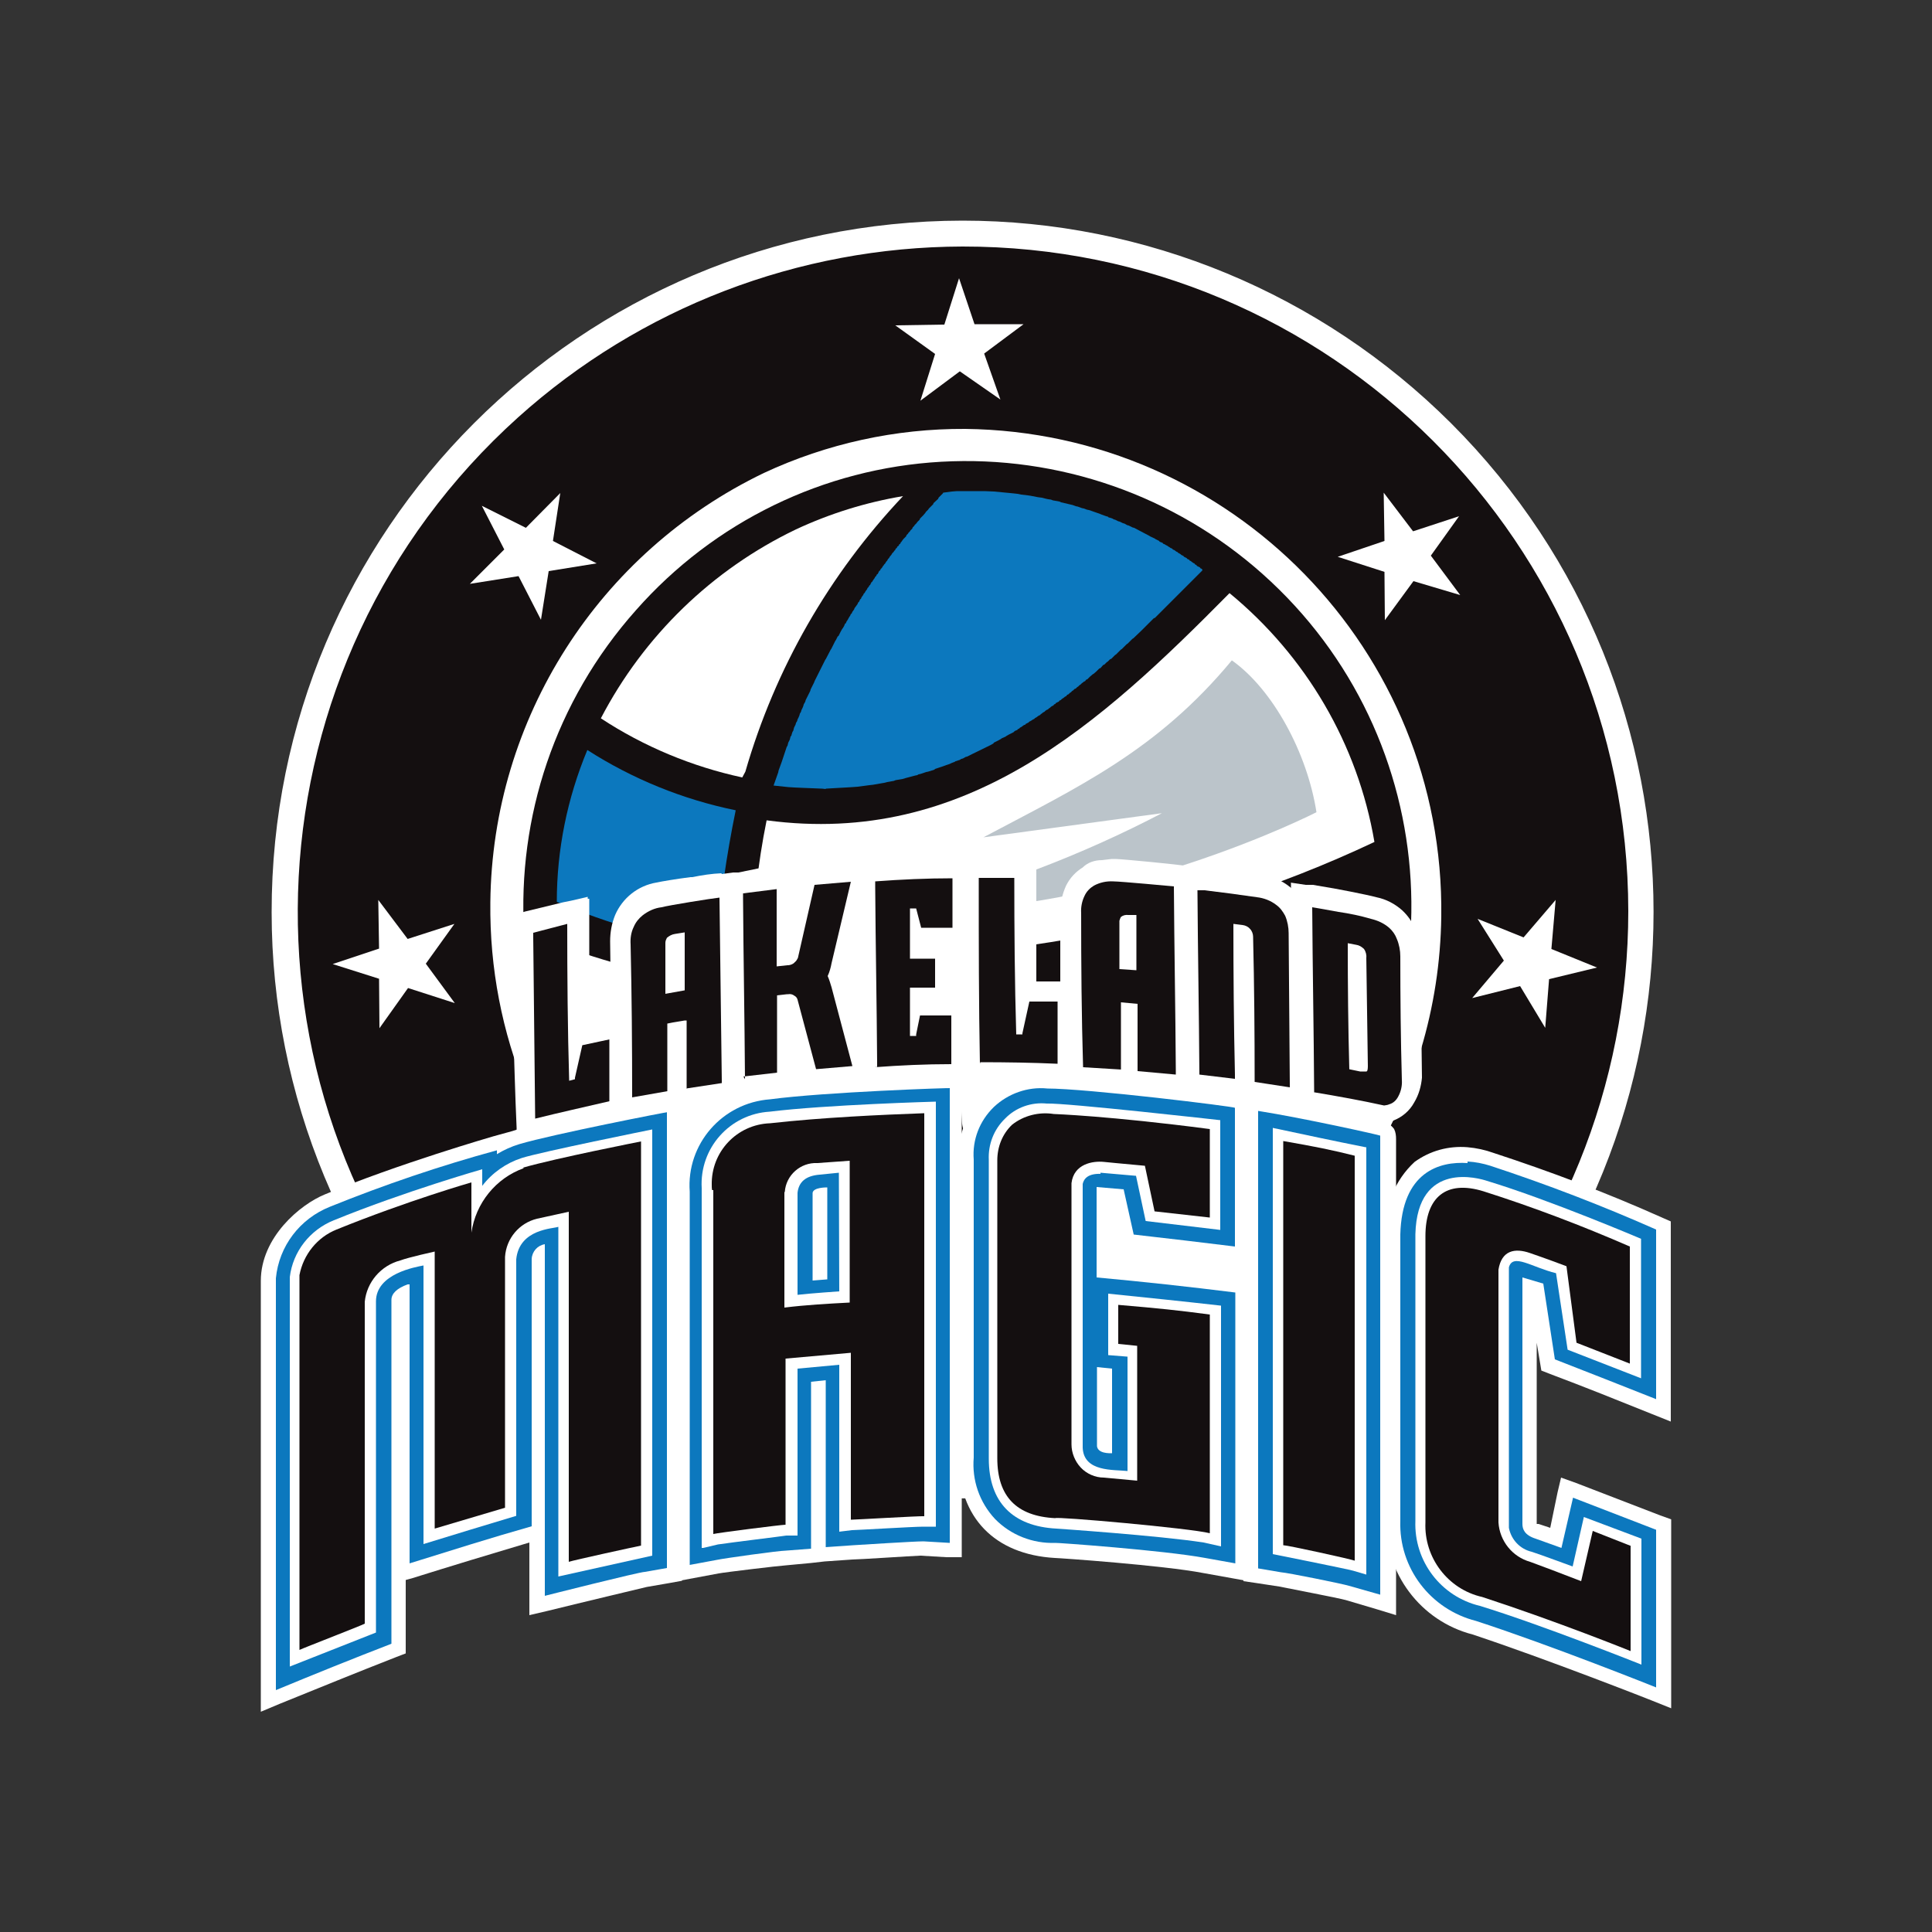 <?xml version="1.0" encoding="utf-8"?>
<!-- Generator: Adobe Illustrator 19.0.0, SVG Export Plug-In . SVG Version: 6.00 Build 0)  -->
<svg version="1.1" id="Layer_1" xmlns="http://www.w3.org/2000/svg" xmlns:xlink="http://www.w3.org/1999/xlink" x="0px" y="0px"
	 viewBox="0 0 500 500" style="enable-background:new 0 0 500 500;" xml:space="preserve">
<rect x="0" y="0" width="500" height="500" fill="#333333" stroke="none"/>
<style type="text/css">
	.st0{fill:#221F1F;}
	.st1{fill:#140F10;}
	.st2{fill:#FFFFFF;}
	.st3{fill:#0C78BE;}
	.st4{clip-path:url(#XMLID_139_);fill:#0C78BE;}
	.st5{fill:#BBC4CA;}
</style>
<g id="XMLID_1_">
	<path id="XMLID_3_" class="st0" d="M195.8,277.4c-1.1-7.2-1.8-14.5-2-21.8c55.7,4.9,111.8-4.9,162.6-28.3
		c3.6,44.1-20.4,85.8-60.3,104.8c-28.3-26.4-59.6-54-100.3-55V277.4z"/>
	<path id="XMLID_4_" class="st1" d="M121.9,356.8c-66.8-70.3-64-181.4,6.3-248.1c70.3-66.8,181.4-64,248.1,6.3
		c65.6,69,64.2,177.8-3.2,245.1C341.3,391.9,153.8,390.5,121.9,356.8z"/>
	<path id="XMLID_7_" class="st2" d="M249.1,57.1c-98.8,0.1-178.9,80.2-178.8,179c0,47.4,18.9,92.8,52.4,126.4
		c33.8,33.7,219.2,33.7,252.9,0c69.8-69.9,69.8-183.2-0.1-253C341.9,76,296.5,57.1,249.1,57.1z M249.1,63.8
		c95.1-0.1,172.2,76.9,172.3,172c0,45-17.5,88.2-49,120.4c-31.2,32.1-219.6,29.9-251.1-4.9C57.6,280.5,63.4,171.6,134.1,108
		C165.7,79.6,206.6,63.9,249.1,63.8z"/>
	<polygon id="XMLID_8_" class="st2" points="242,91.6 231.7,84.2 244.4,84 248.2,72 252.2,83.9 264.9,83.9 254.7,91.5 258.9,103.4 
		248.4,96.1 238.2,103.7 	"/>
	<path id="XMLID_9_" class="st2" d="M250.3,359.7c-68.9-0.8-124.2-57.3-123.4-126.2c0.5-47.5,28-90.5,70.8-111.1
		c16.3-7.6,34.1-11.5,52.1-11.4c68.9,0.8,124.1,57.3,123.2,126.2c-0.6,47.4-27.9,90.3-70.5,110.9
		C286.2,355.7,268.4,359.7,250.3,359.7z"/>
	<path id="XMLID_10_" class="st1" d="M164.6,157.9c-42.3,47.5-38.1,120.3,9.4,162.6c22.8,20.3,52.7,30.7,83.1,29
		c30.4-1.6,58.9-15.5,79-38.4c42.3-47.5,38.1-120.3-9.4-162.6c-22.8-20.3-52.7-30.7-83.1-29C213.2,121.2,184.8,135,164.6,157.9z"/>
	<path id="XMLID_11_" class="st2" d="M192.1,201.2c-13-2.8-25.5-8-36.6-15.3c11.1-21.3,28.8-38.5,50.5-48.9c8.8-4.1,18.1-7,27.7-8.6
		c-19.1,20.2-33.1,44.6-40.8,71.3L192.1,201.2z"/>
	<path id="XMLID_12_" class="st3" d="M185.4,245.1c-14.2-2.1-28.1-6-41.3-11.7c0-13.5,2.7-26.8,7.9-39.3
		c11.7,7.5,24.7,12.8,38.4,15.6C188,221.4,186.3,233.2,185.4,245.1z"/>
	<path id="XMLID_13_" class="st2" d="M194.6,246.5c0.3-11.5,1.5-22.9,3.8-34.2c51.6,6.9,86.3-24.9,119.8-58.8
		c19.8,16.3,33.2,39.1,37.5,64.4c-50.2,23.7-105.9,33.6-161.2,28.6H194.6z"/>
	<g id="XMLID_16_">
		<defs>
			<polygon id="XMLID_15_" points="247.7,127.1 246.4,127.2 244.1,127.5 244,127.7 242.9,128.8 242.8,129.1 241.6,130.2 
				241.5,130.5 240.4,131.6 240.2,131.9 239.6,132.5 239.5,132.7 238.9,133.4 238.7,133.6 238.1,134.2 238,134.5 237.4,135.1 
				237.2,135.4 236.7,135.9 236.6,136.1 236.2,136.5 236.1,136.8 235.6,137.3 235.5,137.5 235.1,137.9 235,138.1 234.6,138.5 
				234.5,138.8 234,139.3 233.8,139.5 233.5,139.9 233.3,140.2 233.1,140.4 233,140.7 232.7,140.9 232.6,141.2 232.2,141.5 
				232.1,141.8 231.8,142 231.7,142.3 231.4,142.6 231.3,142.8 230.9,143.2 230.8,143.4 230.6,143.7 230.4,143.9 230.2,144.2 
				230.1,144.4 229.8,144.7 229.7,144.9 229.6,145.1 229.4,145.3 229.2,145.6 229.1,145.8 228.8,146.1 228.7,146.3 228.5,146.5 
				228.4,146.7 228.2,147 228,147.2 227.9,147.3 227.8,147.6 227.5,147.8 227.4,148.1 227.3,148.2 227.2,148.5 226.9,148.7 
				226.8,149 226.7,149.1 226.5,149.3 226.4,149.5 226.3,149.7 226.2,149.8 226,150.1 225.8,150.4 225.7,150.6 225.5,150.7 
				225.4,151 225.3,151.1 225.2,151.4 225,151.5 224.9,151.7 224.8,151.9 224.6,152.1 224.5,152.2 224.4,152.5 224.3,152.6 
				224.1,152.9 224,153 223.9,153.2 223.8,153.4 223.6,153.6 223.5,153.7 223.4,154 223.3,154.1 223.1,154.4 223,154.5 222.8,155 
				222.6,155.1 222.5,155.4 222.4,155.5 222.3,155.8 222.1,155.9 221.9,156.4 221.8,156.5 221.6,156.8 221.5,156.9 221.4,157.1 
				221.2,157.3 221,157.8 220.9,157.9 220.7,158.2 220.6,158.3 220.4,158.8 220.2,158.9 220,159.4 219.9,159.5 219.6,160 
				219.5,160.2 219.2,160.7 219.1,160.8 218.9,161.3 218.7,161.4 218.5,161.9 218.4,162.1 218.1,162.6 218,162.7 217.6,163.4 
				217.5,163.6 217,164.6 216.8,164.7 216.3,165.7 216.2,165.8 215.7,166.8 215.6,167 215.1,168 215,168.1 213.7,170.6 213.6,170.7 
				210.8,176.3 210.7,176.6 209.8,178.4 209.7,178.8 209.2,179.8 209,180.2 208.5,181.2 208.4,181.6 208,182.3 207.9,182.7 
				207.7,183.2 207.5,183.6 207.4,183.8 207.3,184.2 207,184.7 206.9,185.1 206.7,185.6 206.5,186 206.4,186.2 206.3,186.6 
				206,187.1 205.9,187.5 205.8,187.7 205.6,188.1 205.5,188.3 205.3,189.1 205.1,189.4 205,189.7 204.9,190 204.8,190.4 
				204.6,190.6 204.4,191.4 204.3,191.6 204.1,192 204,192.2 203.8,193 203.6,193.3 203,195.1 202.9,195.4 202.4,196.9 202.3,197.2 
				201.5,199.4 201.4,199.9 200.2,203.3 204,203.7 205.6,203.8 207.8,203.9 212.8,204.1 213.7,204.2 213.7,204.1 217.2,203.9 
				219,203.8 220.6,203.7 222,203.6 225,203.2 225.9,203.1 228.2,202.7 228.8,202.6 229.6,202.4 230.2,202.3 230.7,202.2 
				231.3,202.1 231.8,201.9 232.4,201.8 233,201.7 233.6,201.6 234.6,201.3 235,201.2 236.5,200.8 236.9,200.7 237.4,200.6 
				237.7,200.4 238.2,200.3 239.7,199.8 240.2,199.7 241.8,199.2 242,199 243.5,198.5 243.8,198.4 244.9,198 245.2,197.9 
				245.5,197.8 245.8,197.7 246.2,197.5 246.7,197.3 247,197.2 247.3,197 247.7,196.9 247.9,196.8 248.3,196.7 248.8,196.4 
				249.2,196.3 249.9,195.9 250.3,195.8 251.3,195.3 251.7,195.1 256.2,192.9 256.4,192.8 257.1,192.4 257.2,192.2 258.2,191.7 
				258.4,191.6 259.1,191.2 259.2,191.1 260.3,190.6 260.4,190.5 261.1,190.1 261.3,190 262.3,189.5 262.4,189.4 262.6,189.2 
				262.8,189.1 263.3,188.9 263.4,188.7 263.7,188.6 263.8,188.5 264,188.3 264.2,188.2 264.4,188.1 264.5,188 264.8,187.8 
				264.9,187.7 265.4,187.5 265.5,187.3 265.8,187.2 265.9,187.1 266.2,187 266.3,186.8 266.5,186.7 266.7,186.6 267.2,186.3 
				267.3,186.2 267.6,186.1 267.7,186 267.9,185.8 268.1,185.7 268.3,185.6 268.4,185.5 268.7,185.3 268.8,185.2 269.1,185.1 
				269.2,185 269.4,184.8 269.7,184.6 269.9,184.4 270.1,184.3 270.3,184.2 270.6,183.9 270.8,183.8 270.9,183.7 271.2,183.6 
				271.5,183.3 271.7,183.2 272,182.9 272.2,182.8 272.3,182.7 272.6,182.6 272.8,182.3 273.1,182.2 273.3,181.9 273.6,181.8 
				273.7,181.7 274,181.6 274.2,181.3 274.5,181.2 274.6,181.1 274.8,180.9 275.1,180.7 275.4,180.5 275.6,180.3 275.9,180.2 
				276.2,179.8 276.5,179.7 276.9,179.3 277.1,179.2 277.5,178.8 277.7,178.7 278.1,178.3 278.4,178.2 278.8,177.8 279,177.7 
				279.4,177.3 279.6,177.2 280,176.8 280.3,176.6 280.5,176.4 280.8,176.3 281.1,175.9 281.4,175.8 281.9,175.3 282.1,175.1 
				282.8,174.5 283,174.4 283.7,173.8 283.9,173.6 284.5,173 284.8,172.9 285.5,172.1 285.8,172 286.4,171.4 286.7,171.2 
				287.3,170.6 287.6,170.5 288.6,169.5 288.8,169.4 290.1,168.1 290.3,168 291.6,166.7 291.8,166.6 293.1,165.3 293.3,165.2 
				295.5,163.1 295.7,162.9 298.6,160 298.9,159.9 311.1,147.7 311.2,147.5 311,147.2 310.7,147.1 310.5,146.8 310.2,146.7 
				310.1,146.6 309.8,146.5 309.6,146.2 309.3,146.1 309.1,145.8 308.8,145.7 308.7,145.6 308.4,145.4 308.2,145.2 307.9,145.1 
				307.8,144.9 307.6,144.8 307.4,144.7 307.2,144.6 307.1,144.4 306.8,144.3 306.7,144.2 306.4,144.1 306.3,143.9 306.1,143.8 
				305.9,143.7 305.7,143.6 305.5,143.4 305.3,143.3 305.2,143.2 304.9,143.1 304.8,142.9 304.5,142.8 304.4,142.7 304.2,142.6 
				304,142.4 303.5,142.2 303.4,142 302.9,141.8 302.8,141.7 302.3,141.4 302.2,141.3 301.6,141 301.5,140.9 301,140.7 300.9,140.5 
				300.1,140.2 300,140 299,139.5 298.9,139.4 297.6,138.8 297.5,138.7 293.5,136.6 293.1,136.5 292.1,136 291.7,135.9 291,135.5 
				290.6,135.4 289.8,135 289.4,134.9 289.2,134.8 288.8,134.6 288.6,134.5 288.2,134.4 287.9,134.2 287.6,134.1 287.3,134 
				286.9,133.9 286.7,133.7 286.3,133.6 286,133.5 284.9,133.1 284.7,133 282.4,132.2 282.1,132.1 281.8,132 281.3,131.9 
				280.5,131.6 280,131.5 278.9,131.1 278.4,131 277.6,130.7 274.6,130 274.2,129.8 273.7,129.7 272.5,129.5 272,129.3 271.3,129.2 
				270.8,129.1 269.6,128.8 268.8,128.7 268.2,128.6 266.7,128.3 266,128.2 264.3,128 263.3,127.8 262.4,127.7 261.4,127.6 
				257.2,127.2 254.8,127.1 			"/>
		</defs>
		<clipPath id="XMLID_139_">
			<use xlink:href="#XMLID_15_"  style="overflow:visible;"/>
		</clipPath>
		<polygon id="XMLID_17_" class="st4" points="304.4,237 329.5,133.4 206.9,100.8 181.9,204.5 		"/>
	</g>
	<path id="XMLID_14_" class="st5" d="M301.1,210.4l-46.6,6.3c24.7-13.1,44.9-22.4,64.3-45.8c10.6,7.5,19.5,23.9,21.9,39.3
		c0,0-52.3,26.8-106.6,25.5c23.2-5.8,45.7-14.3,66.9-25.4V210.4z"/>
	<path id="XMLID_18_" class="st2" d="M186.1,277.8c-10.4,1.3-20.7,3.9-30.4,7.8c-0.9-1.6-1.6-3.3-2.3-5c-5.4-11.5-8.8-23.8-9.9-36.5
		c13.2,4.9,26.8,8.5,40.8,10.6c0.1,7.7,0.6,15.5,1.6,23.2H186.1z"/>
	<path id="XMLID_19_" class="st2" d="M357.3,289.5c-5.9-1.3-12.1-2.5-18.2-3.5l-2.5-0.4c-0.3-18.4-0.5-36.6-0.6-54.9l3.9,0.5
		l2.3,0.3c2.6,0.4,11.8,2.1,13.8,2.8c2.2,0.5,4.3,1.5,6,3c1.3,1.1,2.3,2.6,2.9,4.2c0.8,1.8,1.2,3.8,1.3,5.8l0.3,32
		c0.1,2.1-0.3,4.2-1.3,6.2c-1,1.8-2.6,3.1-4.5,3.9c-0.7,0.3-1.5,0.4-2.3,0.5h-1V289.5z"/>
	<path id="XMLID_22_" class="st2" d="M334.1,228.4v24l0.4,31.6v2.6l2.8,0.5h1.1c6.2,1,12.2,2.3,18.2,3.5h1.4
		c0.9-0.1,1.8-0.3,2.6-0.6c2.3-0.9,4.2-2.5,5.4-4.7c1.2-2,1.8-4.2,2-6.4l-0.4-32c0-2.3-0.5-4.5-1.4-6.5c-0.7-1.8-1.8-3.4-3.3-4.8
		c-1.9-1.7-4.2-2.9-6.7-3.4c-2.1-0.6-11.3-2.4-14.1-2.8l-2.3-0.4h-1.9l-4-0.6V228.4z M337.5,232.5l2,0.3l2.3,0.3
		c2.5,0.4,11.8,2.1,13.6,2.8c2,0.4,3.9,1.3,5.4,2.6c1,1,1.9,2.2,2.5,3.5c0.7,1.6,1,3.3,1,5l0.4,32c0,1.7-0.4,3.5-1.1,5
		c-0.8,1.4-2,2.4-3.5,3c-0.6,0.3-1.2,0.4-1.8,0.4h-0.5c-6-1.3-12.2-2.5-18.4-3.5h-1.1l-0.6-51.6L337.5,232.5z"/>
	<path id="XMLID_23_" class="st2" d="M333.5,285l-10.1-1.4l-2-0.4l-2.1-0.3l-9.9-1.1l-2.8-0.4l-0.6-54.9l3.8,0.4h2
		c4.7,0.4,9.4,1,13.8,1.8c2.4,0.3,4.6,1.3,6.4,2.8c1.4,1.1,2.5,2.4,3.3,4c0.9,1.9,1.3,4,1.3,6c0,14.6,0.1,29.3,0.5,44l-4-0.8
		L333.5,285z"/>
	<path id="XMLID_26_" class="st2" d="M304.7,224.7v3.9c0.3,17.1,0.4,34.3,0.6,51.5v3l2.9,0.4h1.4l9.9,1.1h4l9.7,1.5l1.9,0.3l4.2,0.6
		v-4.2l-0.4-38.8v-3.1c0-2.3-0.5-4.6-1.4-6.8c-0.9-1.8-2.1-3.3-3.6-4.5c-2.1-1.7-4.6-2.8-7.3-3.1c-4.5-0.8-9.3-1.4-14.1-1.8h-3.9
		l-3.9-0.4L304.7,224.7z M308.2,228.4h4c4.5,0.5,9.2,1.1,13.7,1.9c2.1,0.3,4.1,1.1,5.8,2.4c1.2,0.9,2.1,2.2,2.6,3.5
		c0.8,1.7,1.1,3.5,1.1,5.3l0.5,41.9l-2-0.4l-9.9-1.4h-1.3l-0.5-39.1c0-0.9-0.4-1-1-1.1l0.5,39.9h-1.9l-10.1-1.1h-1.3L308.2,228.4z"
		/>
	<path id="XMLID_30_" class="st2" d="M293.6,254h-7.2v-16c0.1-1.1,0.5-2.1,1.3-2.9c1-1,2.4-1.6,3.8-1.5h5.8v20.8l-3.6-0.3V254z
		 M297.6,274.2l3.4,0.3l-0.5-42.1c-4.5-0.3-11.3-0.9-12.5-0.9h-1c-0.9,0-1.7,0.2-2.5,0.6c-0.5,0.3-0.9,0.7-1.1,1.3
		c-0.4,1-0.6,2-0.5,3l0.4,37h3.4v-17.5h5.9l5,0.4V274.2z M303.9,281.3l-9.9-0.9h-4.3l-10.1-0.5h-3l-0.5-43c0-2.1,0.4-4.1,1.3-6
		c0.8-1.6,2.1-3,3.6-3.9c1.8-1.1,3.9-1.7,6-1.6h1.1c1.3,0,5.3,0.3,8.8,0.5h0.6c7.8,0.6,7.8,0.6,8.7,1.5l0.9,1l0.5,53.7l-3.8-0.4
		V281.3z"/>
	<path id="XMLID_33_" class="st2" d="M256.5,272.1h14.3V262h-2.1l-1.3,5.8l-0.6,2.5h-6.9l-0.4-40.4h-3.4l0.5,42.3H256.5z M274,279.3
		c-6.7,0-13.5-0.4-20-0.4h-3.8l-0.9-55.2H266l0.4,32h10.8l0.3,23.4H274V279.3z"/>
	<path id="XMLID_34_" class="st2" d="M134.3,238.6l2.3-0.6l9.8-2.3l4.2-0.9l0.4,32.1l6.4-1.4l4.2-0.9l0.3,23.7l-2.5,0.5
		c-6.7,1.4-13.3,2.9-19.9,4.5l-4.4,1.1c-0.1-18.6-0.4-37.2-0.6-55.7L134.3,238.6z"/>
	<path id="XMLID_37_" class="st2" d="M152.1,232.1l-4.3,1l-2,0.4l-9.9,2.4l-1,0.3l-2.5,0.6v2.6c0,8.8,0.1,17.5,0.4,26.3
		c0.3,8.7,0.5,17.5,0.9,26.2v4.5l4.3-1l2.1-0.6c6.4-1.6,13.1-3.1,19.9-4.5h1.1l2.6-0.5v-27.2l-4.2,0.9h-1l-1.8,0.4l-4.2,0.9v-32.2
		h-0.4L152.1,232.1z M148.9,236.8l0.4,32.3c0.2-0.2,0.5-0.4,0.9-0.4l7.5-1.8l2-0.4v20h-1.1c-6.7,1.3-13.3,2.9-20,4.5l-2,0.5
		l-0.6-52.1l1-0.3l9.6-2.4l2.1-0.5L148.9,236.8z"/>
	<path id="XMLID_38_" class="st2" d="M188.4,228l2.8-0.4l9.6-1.1l3.8-0.4v13.2l3.4-13.6h2.3l10.3-0.8l4.5-0.4l-1,4.4
		c-0.6,3.5-1.1,7.1-1.4,10.7c-0.1,3.7-0.6,7.3-1.4,10.9c-0.3,1-1,1.8-2,2.3c1,0.5,1.8,1.3,2.3,2.4c0.7,3.5,1.3,7,1.5,10.6
		c0.2,3.4,0.7,6.8,1.5,10.1l1,3.6l-3.9,0.4l-10.1,0.8l-2.8,0.3l-3.5-13.1v13.5l-2.9,0.3l-9.3,1.1l-3.9,0.5L188.4,228z"/>
	<path id="XMLID_41_" class="st2" d="M226.3,222.4l-4.7,0.4h-2.1l-10.4,0.8h-3.5l-3.9,0.4h-1.8l-8.8,1.8h-1.4l-2.9,0.4v3l0.3,20.8
		l0.4,31.2L187,287h4l5.4-0.6c3.1-0.4,3-2.6,6.2-3h1.4l3-0.4v-1.1l0.3,1.1l3-0.3h1.4l9.9-0.9h1.9l4-0.3l-1-4v-0.8l-0.3-1
		c-0.8-3.3-1.2-6.6-1.4-9.9c-0.2-3.6-0.8-7.3-1.5-10.8c-0.2-0.8-0.7-1.5-1.3-2c0.5-0.5,0.8-1.1,1-1.8c0.8-3.8,1.2-7.6,1.4-11.4
		c0.3-3.5,0.7-7,1.4-10.4l0.4-1.8L226.3,222.4L226.3,222.4z M222.9,226.3l-0.5,2.1c-1.6,7.2-1.1,15-2.9,21.9c0,1.1-2.6,1.8-3,2.6
		c-0.4,1,3.1,1.9,3.4,2.8c1.8,6.9,1.1,13.7,3,20.6l0.4,1.9h-1.9l-9.9,0.8h-1.4l-0.4-1.4l-4.9-18.1h-1.5v20H202l-9.4,1h-1.9l-0.6-52
		h1.4l9.4-1.1h1.9v20h1.3V247l4.4-19v-1h1l10.3-0.8h2.1L222.9,226.3z"/>
	<polygon id="XMLID_42_" class="st2" points="223.4,278.2 222.6,224.6 225.9,224.6 235.8,224.1 246.8,223.8 250.2,223.8 250.2,244 
		239.2,244 239.2,244.3 245.8,244.3 245.8,259.3 245.3,259.3 250.3,259.3 250.3,279.3 247,279.3 236.2,279.6 226.3,280.1 
		222.8,280.1 222.8,278.3 	"/>
	<path id="XMLID_45_" class="st2" d="M252,221.9h-5l-10.9,0.3l-9.9,0.5h-4.9v3.4l0.6,52v3.6h5.4l9.9-0.5l10.6-0.6h5v-23.3h-4.4
		v-11.6h4.4v-23.9L252,221.9z M248.6,225.3v16.7h-10.8v3.8h6.5v11.4h-6.4v3.4h10.8v16.6h-1.5l-10.8,0.4l-10.1,0.5h-1.8v-52h1.5
		l9.9-0.5l10.9-0.3h1.6V225.3z"/>
	<path id="XMLID_46_" class="st2" d="M159.6,244.3c-0.1-2.1,0.3-4.2,1.1-6c0.7-1.7,1.7-3.2,3.1-4.4c1.8-1.5,4-2.5,6.3-2.9
		c1.4-0.4,5-0.9,8.7-1.5h0.6c2.4-0.5,4.8-0.9,7.2-1c0.6,0,1.2,0.1,1.8,0.5l1.5,1v1.9c0.3,16.2,0.4,32.5,0.5,48.8v2.8l-2.6,0.4
		l-9.9,1.5l-2.1,0.3l-2,0.4l-9.7,1.8l-4.2,0.8l-0.5-44.2L159.6,244.3z"/>
	<path id="XMLID_49_" class="st2" d="M186.7,226c-2.5,0.1-5.1,0.5-7.5,1h-0.5c-3.9,0.5-7.4,1.1-8.8,1.4c-4.8,0.8-8.8,4-10.7,8.4
		c-0.9,2.2-1.3,4.5-1.3,6.8l0.3,23.7v23.4l4.2-0.9l2-0.4l9.7-1.8h2.1l-1.3,7.9c2.1,4.7,5.7,0.8,7.7,5.3l7.5-9.7
		c3.3-0.5-1.6-0.9,1.6-1.3v-0.5l-2.4-4.3l2.9-0.4v-4.2c-0.1-16.2-0.4-32.5-0.5-48.8V229l-1.6-1l-0.6-0.4c-0.7-0.5-1.6-0.8-2.5-0.9
		L186.7,226z M186.7,230.1h0.8l1,0.6v0.9c0.1,16.2,0.4,32.5,0.5,48.8v1.3h-1.3l-9.9,1.5l-2,0.3v-17.4h-1v17.4h-1.3l-9.7,1.8l-2,0.4
		l-0.5-42c0-1.9,0.3-3.7,1-5.4c0.6-1.4,1.5-2.6,2.6-3.6c1.6-1.4,3.6-2.3,5.7-2.6c1.3-0.3,5.9-1,8.6-1.5c2.5-0.5,5-0.8,7.5-1
		L186.7,230.1z"/>
	<path id="XMLID_50_" class="st2" d="M252.8,225.7h9.9c0,13.5,0.3,27.1,0.5,40.5h0.9l1.9-8.4h8.1v11.3c0,2.1,0.5,5.7,0.5,7.7h-5.7
		c-5.5,0-11.2,0.5-16.4,0.6c0-15.7,0.3-33.8,0-49.6v-2.1L252.8,225.7z"/>
	<path id="XMLID_53_" class="st2" d="M348.6,244.5l1.8,0.4c0.7,0,1.4,0.3,1.9,0.9c0.4,0.6,0.6,1.3,0.5,2c0,9.3,0.1,18.6,0.4,27.9
		v1.3c0,0.1-0.4,0-1.4,0l-2.5-0.5l-0.3-31.8L348.6,244.5z M358.1,286.4c0.4-0.1,0.9-0.3,1.4-0.4c1-0.5,1.9-1.3,2.5-2.3
		c0.7-1.4,1-2.9,0.9-4.4l-0.4-32c0-1.6-0.3-3.2-0.9-4.7c-0.5-1.2-1.3-2.2-2.3-3c-1.4-1.3-3.1-2.1-4.9-2.4
		c-1.8-0.5-10.9-2.4-13.5-2.6l-2.3-0.4l0.6,48.4c6.2,1,12.3,2.3,18.5,3.6L358.1,286.4z"/>
	<path id="XMLID_54_" class="st2" d="M320.1,279.8v-1.5c0-12.8-0.3-25.8-0.5-38.6l2,0.3c0.6,0,1.2,0.3,1.6,0.8
		c0.4,0.5,0.7,1.1,0.6,1.8c0,12.7,0.1,25.3,0.4,37.9l10.1,1.5v-1.3c0-12.8-0.3-25.8-0.5-38.6c0-1.6-0.4-3.3-1-4.8
		c-0.6-1.1-1.3-2.2-2.3-3c-1.5-1-3.2-1.7-5-2c-4.5-0.8-9.2-1.4-13.7-1.8h-2c0.1,16.1,0.4,32.3,0.5,48.4l9.9,1.3L320.1,279.8z"/>
	<path id="XMLID_55_" class="st2" d="M325.9,278.9l6.5,1c0-12.7-0.1-25.3-0.4-38c0-1.4-0.3-2.8-0.9-4c-0.4-1-1.1-1.8-1.9-2.5
		c-1.2-1-2.7-1.6-4.3-1.8c-4.5-0.8-9.1-1.4-13.6-1.8h-0.3c0.1,15.1,0.3,30.2,0.5,45.3l6.8,0.8L318,238l2,0.3l1.9,0.3
		c1,0,2,0.5,2.6,1.3c0.7,0.8,1,1.8,0.9,2.8L325.9,278.9z"/>
	<path id="XMLID_56_" class="st2" d="M274,259.2h-8.1l-1.9,8.4h-0.8l-0.5-40.5h-9.9v1.6c0.3,15.7,0.4,31.5,0.5,47.2
		c7,0,14,0.1,20.9,0.3v-17H274z"/>
	<path id="XMLID_57_" class="st2" d="M254.8,274.2c5.9,0,11.8,0,17.7,0.3v-13.7h-5l-1.6,7l-0.3,1.3h-3.8c0-13.5-0.1-26.9-0.4-40.4
		h-7.3l0.6,45.7V274.2z"/>
	<path id="XMLID_58_" class="st2" d="M158.1,268.6l-7.7,1.6l-1.9,8.8h-0.9c0-13.5-0.3-26.9-0.5-40.5l-9.6,2.4v1.6l0.9,47.4
		c6.7-1.8,13.3-3.3,20-4.7v-16.7H158.1z"/>
	<path id="XMLID_59_" class="st2" d="M139.3,242.3v0.5c0.1,15.1,0.4,30.1,0.5,44.9c5.5-1.4,11.3-2.6,16.9-3.8v-13.6l-4.9,1l-1.6,7.9
		v0.9l-3.8,0.9c0-13.5-0.1-26.9-0.5-40.5l-6.4,1.6L139.3,242.3z"/>
	<polygon id="XMLID_60_" class="st2" points="238.6,262.6 237.5,267.5 236.6,267.5 236.6,255.9 243.1,255.9 243.1,247.6 
		236.6,247.6 236.6,235.4 237.5,235.4 238.4,240.7 247,240.7 247,227.1 236.1,227.4 226.2,227.9 226.2,229.5 226.7,275 226.7,276.7 
		236.7,276.2 247.5,275.7 247.5,262.2 238.7,262.2 	"/>
	<path id="XMLID_61_" class="st2" d="M227.7,229.2c0.3,15.1,0.4,30.3,0.6,45.5l8.3-0.5l9.4-0.3v-10.2h-6l-0.9,4l-0.3,1.1h-3.6v-15
		h6.4v-5h-6.8v-15.3h3.6l0.4,1.3l1,4h5.9v-10.4l-9.2,0.3l-8.6,0.4L227.7,229.2z"/>
	<path id="XMLID_64_" class="st2" d="M172.9,244.1c0-0.4,0.1-0.7,0.4-1c0.5-0.5,1.1-0.8,1.8-0.9l2-0.3v14.2l-4.2,0.8V244.1z
		 M173.1,282.7v-17.5l4.2-0.8V282l10.1-1.5v-1.1l-0.6-47.7c0,0-13.6,2-15.5,2.5c-1.9,0.3-3.6,1.2-5,2.4c-1,0.9-1.8,1.9-2.4,3.1
		c-0.6,1.6-0.9,3.3-0.9,5c0,13.3,0.1,26.5,0.5,39.9l9.9-1.8L173.1,282.7z"/>
	<path id="XMLID_65_" class="st2" d="M214.7,253c0.5-1,0.9-2.1,1.1-3.3l5-21.6l-10.3,0.8l-4.4,19.1c-0.1,0.4-0.2,0.8-0.5,1.1
		c-0.5,0.3-1.1,0.5-1.6,0.5h-2.4v-20l-9.4,1.1v1.6c0.1,15.7,0.4,31.5,0.5,47.2l9.4-1v-20h2.3c0.5-0.3,1.1-0.3,1.6,0
		c0.3,0.3,0.5,0.6,0.6,1l5,18.2l10.2-0.9l-5.4-20.9c-0.2-1-0.6-2-1.1-2.9L214.7,253z"/>
	<path id="XMLID_66_" class="st2" d="M193.4,232.3v0.4l0.5,45.3l6.3-0.8v-19.9h3.5c1-0.2,2,0,2.9,0.5c0.5,0.5,0.9,1.1,1.1,1.8
		l4.4,16.9l7-0.8l-4.9-19.1c-0.3-0.9-0.6-1.8-1-2.6l-0.4-0.6l0.4-0.8c0.4-1,0.7-2,1-3l4.5-19.5l-6.9,0.5l-4.2,18.1
		c-0.2,0.6-0.5,1.2-1,1.6c-0.7,0.6-1.6,1-2.5,1h-4.2v-20L193.4,232.3z"/>
	<path id="XMLID_73_" class="st2" d="M284.9,236.8v-1.4c0-0.7,0.1-1.5,0.4-2.1c0.1-0.3,0.3-0.5,0.5-0.6c0.5-0.2,1.1-0.4,1.6-0.4
		c-0.3,0.3-0.6,0.6-0.9,0.9C285.6,234.1,285,235.4,284.9,236.8z M285.2,222.6c-1.9,0-3.7,0.6-5,1.9c-1.8,1.1-3.3,2.7-4.3,4.7
		c-1,2.2-1.5,4.5-1.5,6.9v18.9l0.3,22.5v3.1h4.7l9.9,0.5h4.4l9.9,0.9h1.9l3.9,0.4v-3.9l-0.6-51.2V226l-0.9-1c-0.9-1,0-0.8-1.1-0.9
		c-1-0.3-16.7-1.8-18.1-1.8h-1L285.2,222.6z M292.2,249.1V238h-1v11.1H292.2z M291.1,234.9h4.2v17.4h-1.9l-4.2-0.3h-1.4v-14.3
		c0-0.7,0.3-1.4,0.8-1.9c0.7-0.6,1.6-1,2.5-1L291.1,234.9z M288.2,275.2v-17.4h7.5v17.5l6.8,0.6c-0.1-15.2-0.3-30.4-0.5-45.7
		c-3.4-0.3-12.6-1-14.2-1h-0.9c-1.2,0-2.4,0.3-3.5,0.9c-0.8,0.4-1.4,1.1-1.8,1.9c-0.5,1.2-0.8,2.6-0.8,3.9l0.5,38.5l6.8,0.4V275.2z
		 M287.2,226.6h1c1.4,0,6,0.4,8.7,0.5c7.7,0.6,7.7,0.5,8.2,1l0.4,0.5l0.6,51.1h-1.9l-9.9-0.9h-1.4v-17.4h-1.1v17.4h-1.8l-9.9-0.5
		h-1.8l-0.5-41.4c-0.1-1.8,0.2-3.6,1-5.2c0.7-1.4,1.8-2.5,3-3.4c1.5-0.9,3.3-1.3,5-1.3L287.2,226.6z"/>
	<path id="XMLID_78_" class="st2" d="M268.3,270.6l0.1-1.1l0.4-1.3v2.4H268.3z M253.3,221.8h-5.8v3.5l0.5,39.1v16.1
		c1.1,0,0.4,11.8,1.5,11.8c0.8,5.3,3.4-1.3,4.2,4l13.6-12.6c6.7,0-0.3-3.3,6.4-3h5.4V254h-10.9v-32.2L253.3,221.8z M272.6,274.3
		v-13.7h-4.9l-1.6,7l-0.3,1.3H262c0-13.5-0.1-26.9-0.5-40.5h-7.3c0.3,15.2,0.4,30.4,0.6,45.7C260.8,274,266.7,274,272.6,274.3z
		 M253.3,225.3h11.1c0,10.9,0.1,21.8,0.4,32.7c0.3-0.4,0.8-0.6,1.3-0.6h9.4v20h-1.6c-6.7,0-13.5-0.4-20-0.4h-2.1l-0.6-51.8h2.3
		L253.3,225.3z"/>
	<path id="XMLID_81_" class="st2" d="M291.8,236.8c-1-0.3-2.1,0.2-2.4,1.2c-0.1,0.1-0.1,0.3-0.1,0.5v13.2l5,0.4v-15h-2.5
		L291.8,236.8z M294.7,276.8v-17.5h-5v17.5l-9.3-0.5c0-13.3-0.1-26.5-0.4-39.6c-0.1-1.5,0.1-3,0.8-4.4c0.6-1,1.4-1.8,2.4-2.4
		c1.5-0.9,3.2-1.3,4.9-1.1c1.9,0,13.2,0.9,15.5,1.1c0.1,15.9,0.4,31.6,0.5,47.3v0.8l-9.2-0.8L294.7,276.8z"/>
	<path id="XMLID_84_" class="st1" d="M349.1,276.7l2.9,0.6h1.6c0.3,0,0.4-0.6,0.4-1.4l-0.4-27.9c0.1-0.8-0.1-1.7-0.6-2.4
		c-0.6-0.6-1.3-1-2.1-1.1l-2.1-0.4c0,10.8,0.1,21.8,0.4,32.7L349.1,276.7z M340.1,282.5c-0.1-16-0.4-31.8-0.5-47.7l1.8,0.3l5,0.9
		c2.8,0.4,5.7,1,8.4,1.8c1.7,0.4,3.3,1.1,4.7,2.3c0.9,0.8,1.6,1.8,2,2.9c0.6,1.4,0.9,3,0.9,4.5c0,10.7,0.1,21.3,0.4,32
		c0.1,1.4-0.2,2.9-0.9,4.2c-0.5,1-1.3,1.8-2.4,2.1c-0.4,0.2-0.8,0.2-1.3,0.3c-5.9-1.3-12-2.4-18-3.4H340.1z"/>
	<path id="XMLID_85_" class="st1" d="M324.7,279.9c0-12.5-0.1-24.9-0.4-37.5c0-0.7-0.3-1.5-0.8-2c-0.5-0.6-1.2-0.9-1.9-1l-2.4-0.3
		c0,13,0.1,26,0.4,39v1.1l-9.2-1.1c-0.1-15.9-0.4-31.8-0.5-47.7h1.8l6.4,0.8l7.2,1c1.8,0.2,3.6,0.9,5,2c1,0.7,1.7,1.7,2.3,2.8
		c0.6,1.4,0.9,3,0.9,4.5l0.3,39v0.9l-9.1-1.4V279.9z"/>
	<path id="XMLID_86_" class="st1" d="M227,276.2v-1.3c-0.1-15.2-0.4-30.3-0.5-45.5v-1.3c6.7-0.5,13.3-0.8,20-0.8v12.8h-8.1l-1.3-5
		h-1.6v13h6.5v7.5h-6.5v12.5h1.6v-0.4l1-4.9h8.1v12.6c-6.7,0-13.2,0.3-19.9,0.8L227,276.2z"/>
	<path id="XMLID_87_" class="st1" d="M192.8,279.3c-0.1-15.6-0.4-31.2-0.5-46.8v-1.3l8.7-1.1v20l2.8-0.3h0.3
		c0.6-0.1,1.2-0.3,1.6-0.8c0.4-0.3,0.6-0.7,0.8-1.1l4.3-18.9l9.4-0.8l-5,21.1c-0.2,1.1-0.5,2.2-1,3.3c0.4,0.9,0.7,1.9,1,2.9
		l5.4,20.4l-9.4,0.8l-4.8-18c-0.1-0.4-0.4-0.8-0.8-1c-0.5-0.4-1.1-0.5-1.6-0.4h-0.3l-2.6,0.3v20l-8.7,1L192.8,279.3z"/>
	<path id="XMLID_88_" class="st1" d="M138.5,289.5l-0.5-46.8v-1.3l8.8-2.3c0,13.6,0.1,27.1,0.5,40.6l1.5-0.4v-0.4l1.9-8.4l7-1.5v16
		C151.3,286.5,144.9,287.9,138.5,289.5z"/>
	<path id="XMLID_91_" class="st1" d="M174.7,241.7c-0.8,0.1-1.5,0.5-2.1,1c-0.2,0.4-0.4,0.8-0.4,1.3v13.2l5-0.9v-15L174.7,241.7z
		 M177.7,281.6v-17.5h-0.5l-3,0.5l-1.5,0.3v17.5l-9.1,1.6c0-13.3-0.1-26.5-0.4-39.6c-0.1-1.5,0.1-3.1,0.8-4.5c0.5-1.2,1.3-2.2,2.3-3
		c1.4-1.1,3.1-1.9,4.9-2.1c1.8-0.5,13-2.3,15-2.5l0.6,47.4v0.6l-9.2,1.4L177.7,281.6z"/>
	<path id="XMLID_92_" class="st1" d="M253.6,275.3c-0.3-15.6-0.3-31.2-0.3-46.7v-1.4h9.2c0,13.5,0.1,27.1,0.5,40.5h1.6v-0.3l1.8-8.2
		h7.3v16.1c-6.7-0.3-13.3-0.4-20-0.4L253.6,275.3z"/>
	<path id="XMLID_95_" class="st1" d="M289.7,238.3c0.1-0.3,0.2-0.7,0.4-1c0.5-0.4,1.2-0.6,1.9-0.5h2.1v14.3l-4.4-0.3V238.3
		L289.7,238.3z M290.1,276.9v-17.5l4.3,0.4v17.4l9.9,0.9v-1.1c-0.1-15.9-0.4-31.7-0.5-47.6c0,0-13.8-1.3-15.7-1.3
		c-1.8-0.1-3.5,0.3-5,1.1c-1,0.6-1.9,1.5-2.4,2.6c-0.7,1.4-1,3-0.9,4.5c0,13.3,0.1,26.5,0.5,39.9l9.9,0.6H290.1z"/>
	<polygon id="XMLID_96_" class="st2" points="134.2,149.1 121.6,151.1 130.5,142.2 124.7,130.9 136.1,136.6 145,127.6 143.1,140 
		154.4,145.8 142,147.8 140,160.4 	"/>
	<polygon id="XMLID_97_" class="st2" points="105.6,255.7 98.2,266.1 98.1,253.3 86.1,249.5 98.1,245.5 97.9,232.9 105.5,243 
		117.6,239.1 110.2,249.4 117.7,259.6 	"/>
	<polygon id="XMLID_98_" class="st2" points="358.3,140 358.1,127.5 365.7,137.5 377.6,133.6 370.3,143.8 377.9,154 365.8,150.4 
		358.4,160.5 358.3,148 346.2,144.1 	"/>
	<polygon id="XMLID_99_" class="st2" points="394.3,242.6 402.6,232.9 401.5,245.6 413.3,250.4 400.9,253.4 399.9,266 393.4,255.2 
		381,258.3 389.2,248.6 382.4,237.8 	"/>
	<rect id="XMLID_100_" x="282.1" y="295.3" class="st2" width="59.6" height="70.1"/>
	<path id="XMLID_101_" class="st3" d="M428,438.2c-0.3,0-27.4-10.8-46.6-17.1c-12.7-3.2-21.4-14.8-20.9-27.8v-74.1
		c0.4-19.4,13.6-20.8,19.3-20.3c2.1,0.1,4.2,0.5,6.3,1.1c14.6,4.8,29,10.3,43,16.6l1.3,0.5V365l-2.5-1c-9.1-3.6-18.2-7.2-27.3-10.8
		l-3.1-19.5l-1.6-0.6v61.4c0,0.6,0,1.3,1.9,1.9l5,1.6l3-13c8.2,3.1,16.5,6.3,24.9,9.6v44.7l-2.5-1L428,438.2z"/>
	<path id="XMLID_102_" class="st3" d="M348.7,411.9c-1.8-0.5-16-3.1-17.5-3.4l-7.5-1.3V285.4l2.1,0.3c7.3,1.3,16.6,3.1,20.3,3.9
		c12.2,2.5,12.2,2.5,12.7,3.5l0.5,0.8v121.5l-10.3-3.1L348.7,411.9z"/>
	<path id="XMLID_103_" class="st3" d="M311.5,405.1c-10.6-2-38.2-4-38.6-3.9c-6.3,0.2-12.5-2.2-16.9-6.8c-4.3-4.6-6.5-10.8-6-17.1
		v-77.3c-0.4-5.6,1.8-11,5.8-14.8c4-3.9,9.5-5.9,15.1-5.4c10.6,0,47.3,4.4,48.9,5h1.8v39.9c-10.1-1.3-19.9-2.4-29.7-3.5l-2.5-11.7
		l-3.6-0.3v19.6c12,1.3,23.9,2.5,35.9,3.9v74.1L311.5,405.1z"/>
	<path id="XMLID_104_" class="st3" d="M176.2,308.4c-0.5-6.5,1.6-12.9,5.9-17.7c4.2-4.8,10.2-7.8,16.6-8.3
		c14.1-1.8,46.7-2.9,46.9-2.9h2v121.8l-8.8-0.5c-2.4,0-16.2,0.8-17.9,1l-9.2,0.8v-0.3l-8.2,0.8c-1.8,0-16,2-17.7,2.3l-9.7,1.8
		L176.2,308.4z"/>
	<path id="XMLID_106_" class="st3" d="M69.3,331c0.1-4.9,2-9.5,5.3-13.1c2.8-3.2,6.2-5.7,10.1-7.4c18.4-7.5,43-14.7,43.3-15l2.4-0.6
		v0.6c1.1-0.5,2.3-0.9,3.4-1.3c8.8-2.6,37.5-8.2,38.8-8.4l2.1-0.4l-0.3,122l-7.3,1.4c-1,0-16.1,3.8-25.9,6.2l-2.3,0.5v-19
		c-11.6,3.4-23.3,6.9-34.9,10.6v-71.6c-0.6,0.4-1,0.8-1,1.1v89.8c-11.2,4.4-22.4,8.9-33.6,13.5L69.3,331z"/>
	<path id="XMLID_112_" class="st2" d="M379.8,296.9c-4.9-0.4-9.7,0.9-13.7,3.8c-5.1,4.7-7.8,11.4-7.4,18.2v74.2
		c-0.4,14,8.9,26.4,22.4,29.9c19,6.3,46.2,17,46.4,17.1l5,2v-48.9l-2.8-1l-21.8-8.4l-3.9-1.4l-0.9,3.8l-1.9,9.2l-3-1h-0.5v-46.9
		l0.8,4.8l0.4,2.4l2.3,0.9c8.8,3.3,17.5,6.8,26.2,10.3l5,2v-51.8l-2.5-1.1c-14.1-6.3-28.6-11.8-43.3-16.6
		C384.4,297.6,382.1,297.1,379.8,296.9z M379.8,300.6c2,0.1,4,0.5,5.9,1.1c14.6,4.8,28.9,10.3,42.9,16.5v43.9
		c-8.8-3.5-17.5-6.9-26.2-10.3l-3-19.6l-5.4-1.6v63.8c0,1.4,0.6,2.9,3.4,3.8l6.7,2.4l3-13l21.5,8.3v40.8c0,0-27.2-10.9-46.6-17.2
		c-11.8-3-20-13.7-19.6-25.9v-74.1c0.4-16.2,10.1-19,17.4-18.5V300.6z"/>
	<path id="XMLID_115_" class="st2" d="M321.8,283.5v125.7l3.4,0.5l5.9,0.9c1.9,0.4,15.5,3,17.2,3.5l8.1,2.4l4.9,1.5V294.8
		c0-0.9-0.1-1.8-0.5-2.6c-0.8-1.1-2-1.9-3.4-2.1l-2.5-0.6l-8.2-1.8c-3.6-0.8-13-2.6-20.4-3.8l-4.3-0.8L321.8,283.5z M325.6,287.5
		c12,1.9,31.7,6.3,31.6,6.4v118.8l-8.1-2.3c-1.6-0.5-15.9-3.4-17.6-3.5l-5.9-1V287.5z"/>
	<path id="XMLID_119_" class="st2" d="M270.8,277.9c-4.9-0.2-9.7,1.2-13.8,3.8c-5.9,4.2-9.3,11.1-8.9,18.4v77.3
		c0,15.3,9.3,24.9,24.9,25.8c0.9,0,28.1,1.9,38.4,3.9l7.8,1.4l4.4,0.8V331l-3.5-0.4c-10.8-1.3-21.5-2.5-32.3-3.5v-15.9l2,8.9
		l0.5,2.8l2.9,0.3c8.7,1,17.4,2,26,3.1l4.2,0.5v-43.7l-3.4-0.5c-1.5-0.3-38.4-5-49.1-5V277.9z M287.8,376.1v-21.9l-3.9-0.4v20.5
		C284.2,376.2,287.1,376.1,287.8,376.1L287.8,376.1z M270.8,281.7c10.7,0,48.8,4.7,48.8,5v35.9c-8.8-1.1-17.5-2.1-26.2-3.1
		l-2.6-11.7l-7-0.6v23.4c12,1.1,23.9,2.4,35.9,3.9v70.1l-7.8-1.4c-10.8-2-38.8-4-38.8-3.9c-5.8,0.2-11.5-2-15.6-6.2
		c-4-4.3-6-10-5.5-15.9v-77.1c-0.4-5.1,1.5-10,5.2-13.6c3.7-3.5,8.8-5.3,13.8-4.8L270.8,281.7z"/>
	<path id="XMLID_123_" class="st2" d="M253.3,277.3l-7.7,0.3c-1.4,0-33,1.1-47.2,2.9c-14.3,1.2-25.1,13.6-24.2,27.9v101l4.3-0.8
		l7.5-1.4c1.5-0.3,15.7-2,17.5-2.1l6.4-0.6l3.5-0.4l7.2-0.5c1.6,0,15-0.9,17.6-1l6.7,0.4h4V277.4h3.8L253.3,277.3z M210.3,331.4
		l3.8-0.3v-23.8c-0.4,0-3.6,0-3.8,1.4V331.4z M245.8,281.5v117.8l-6.8-0.4c-2.4,0-16.5,0.9-18.1,1l-7.2,0.5v-43.2l-3.8,0.4v43.2
		l-6.5,0.5c-1.8,0-16.1,2-17.9,2.4l-7,1.3v-96.6c-0.9-12.3,8.4-23,20.8-23.9h0c14.2-1.9,46.8-3,46.8-2.9H245.8z"/>
	<path id="XMLID_126_" class="st2" d="M176.6,283.1l-4.4,0.9c-1.1,0-29.9,5.8-38.6,8.4l-1.3,0.4l-4.7,1.3c0,0-24.9,7.2-43.5,15
		c-6.4,2.6-16.6,11.1-16.6,22.4v111.5l5-2.1c9.9-4,19.9-8.1,29.9-12l2.6-1v-19l1.8-0.5c9.9-3.1,20.1-6.2,30.2-9.2V418l4.7-1.1
		c9.3-2.3,24.5-5.9,25.7-6.2l5.8-1l3.3-0.6V283.1L176.6,283.1z M172.6,287.7v118.1l-5.7,1c-1.4,0-25.9,6.2-25.9,6.2v-91
		c-1.9,0.3-3.3,1.9-3.4,3.8v69.2c-10.6,3-21,6.3-31.6,9.6v-72.2h-0.5c-2.8,1-4.2,2.4-4.2,4v89c-10.1,3.9-20,7.9-29.9,12V330.8
		c0.8-8.3,6.2-15.4,14-18.5c14.1-5.7,28.5-10.6,43.2-14.6v1c1.8-1.1,3.8-2,5.8-2.6c8.8-2.6,38.5-8.4,38.5-8.3L172.6,287.7z"/>
	<path id="XMLID_127_" class="st2" d="M409.9,392.6l-2.9,12.8c-5-1.8-7-2.6-10.6-3.8c-3-0.7-5.3-3.1-5.9-6.2V328c1-3.8,6,0,12.2,1.5
		l3,19.8l19,7.4v-36.1c0,0-23.7-10.1-39.9-15c-1.8-0.6-18-5.5-18.5,13.8v74.2c-0.4,10.4,6.6,19.6,16.7,22
		c16,4.9,41.8,15.2,41.8,15.2v-32.6L409.9,392.6z"/>
	<path id="XMLID_128_" class="st2" d="M353.4,296.9c-8.1-1.6-16-3.3-24-5v110.3c0,0,19.5,3.9,20.8,4.3l3.4,1V296.9H353.4z"/>
	<path id="XMLID_146_" class="st2" d="M284.8,303.5l9.2,0.8l2.5,11.7l19.3,2.3v-28.4c0,0-39.9-4.5-44.9-4.3c-4-0.4-8,1-10.8,3.9
		c-2.9,2.8-4.4,6.7-4.2,10.7v77.3c0,11.3,6.2,17.5,17.5,18.1c0,0,26.5,1.8,38.1,3.6l4.5,1v-62.3c-9.7-1.1-19.4-2.1-29.2-3.1v15.9
		l5,0.4v29.6c-3.6-0.4-11.3,0.3-11.6-6v-68.3c0.3-1.3,1.3-2.8,5-2.6H284.8z"/>
	<path id="XMLID_149_" class="st2" d="M217.2,334.2c0,0-7.3,0.5-10.8,0.9v-26.4c0.3-2.8,2.1-4.4,5.7-4.7l5-0.5L217.2,334.2z
		 M199.2,287.7c-10.3,0.6-18.2,9.4-17.6,19.8l0,0l0,0.2v92.9h0.4l3.8-0.9c3.3-0.5,16.5-2.1,17.7-2.3h2.9v-43.2l10.8-1v43.2l3.3-0.4
		c1.1,0,15.9-0.9,18.4-0.9h3.3V285.1C242.1,285.1,213.7,285.9,199.2,287.7L199.2,287.7z"/>
	<path id="XMLID_150_" class="st2" d="M168.8,292.3c0,0-28.8,5.8-33.8,7.4c-4,1.3-7.6,3.8-10.2,7.2v-4.3c0,0-20,5.7-38.4,13.2
		c-6.2,2.5-10.6,8.1-11.4,14.7v100.8l22.3-8.8v-85.7c0-7.2,10.3-8.9,12.3-9.3v72.1c8.1-2.5,16-4.9,24-7.3v-66.4
		c0.8-7.9,9.6-7.9,10.9-8.4V408l11.7-2.6l12.6-2.8V292.3z"/>
	<path id="XMLID_151_" class="st1" d="M422.1,400.1l-9.9-3.9l-3,13c-6.5-2.5-9.1-3.5-13.2-5c-4.6-1.3-7.9-5.4-8.2-10.2v-65.4
		c0.8-5,4.2-5.7,8.2-4.3c0,0,4.4,1.5,9.4,3.4l2.6,19.8l13.8,5.4v-30.3c-12.4-5.4-25-10.2-37.9-14.3c-9.7-3-15,1.6-15,11.6v74.1
		c-0.4,9.1,5.8,17.3,14.7,19.3c19.9,6.5,38.4,14,38.4,14V400.1z"/>
	<path id="XMLID_152_" class="st1" d="M332.1,399.9c1.1,0,17.5,3.6,18.5,4V299.1c-5.5-1.4-10.4-2.4-18.5-3.8V399.9z"/>
	<path id="XMLID_153_" class="st1" d="M289.4,347.8l4.9,0.5v34.9l-8.6-0.8c-2.3,0-4.5-1-6-2.6c-1.5-1.6-2.4-3.8-2.4-6v-67.6
		c0.6-5,5.5-5.8,8.4-5.5c0,0,5,0.5,10.6,1l2.5,11.8l14.3,1.6v-22.9c-25.9-3.4-40.4-3.9-40.4-3.9c-3.8-0.6-7.8,0.4-10.8,2.8
		c-2.5,2.4-3.8,5.7-3.8,9.2v77.1c0,9.9,5,15,15,15.5c0-0.5,35,2.6,40,3.9v-56.6c-8.3-1.1-13.1-1.6-23.7-2.5L289.4,347.8z"/>
	<path id="XMLID_156_" class="st1" d="M203.1,308.5c0.3-4.4,4.1-7.7,8.4-7.5l8.4-0.6v36.7c-5.7,0.3-11.2,0.6-16.9,1.3V308.5z
		 M184.6,308.1V397c1.1-0.3,17.6-2.4,18.7-2.4v-43c5.7-0.5,11.2-1,16.9-1.5v43.2c1.1,0,17.9-1,19-0.9V288.1
		c-11.2,0.4-26.5,1.1-39.9,2.6c-8.6,0.3-15.3,7.4-15.1,16c0,0.4,0,0.9,0.1,1.3H184.6z"/>
	<path id="XMLID_157_" class="st1" d="M135.6,302.3c-7.3,2.6-12.5,9.1-13.6,16.7v-13c0,0-16.4,4.7-34.9,12.2c-5,2-8.6,6.5-9.6,11.8
		v97c1-0.5,16-6.3,16.9-6.8v-83.3c0.5-5.1,4.2-9.4,9.2-10.7c2.1-0.8,8.9-2.3,8.9-2.3v71.7l18.2-5.4v-64.9c0.3-4.8,3.7-8.8,8.3-9.9
		l8.2-1.8v90.6c1.1-0.4,17.6-4,18.7-4.2V295.4c0,0-21.9,4.3-30.6,6.8L135.6,302.3z"/>
</g>
</svg>
